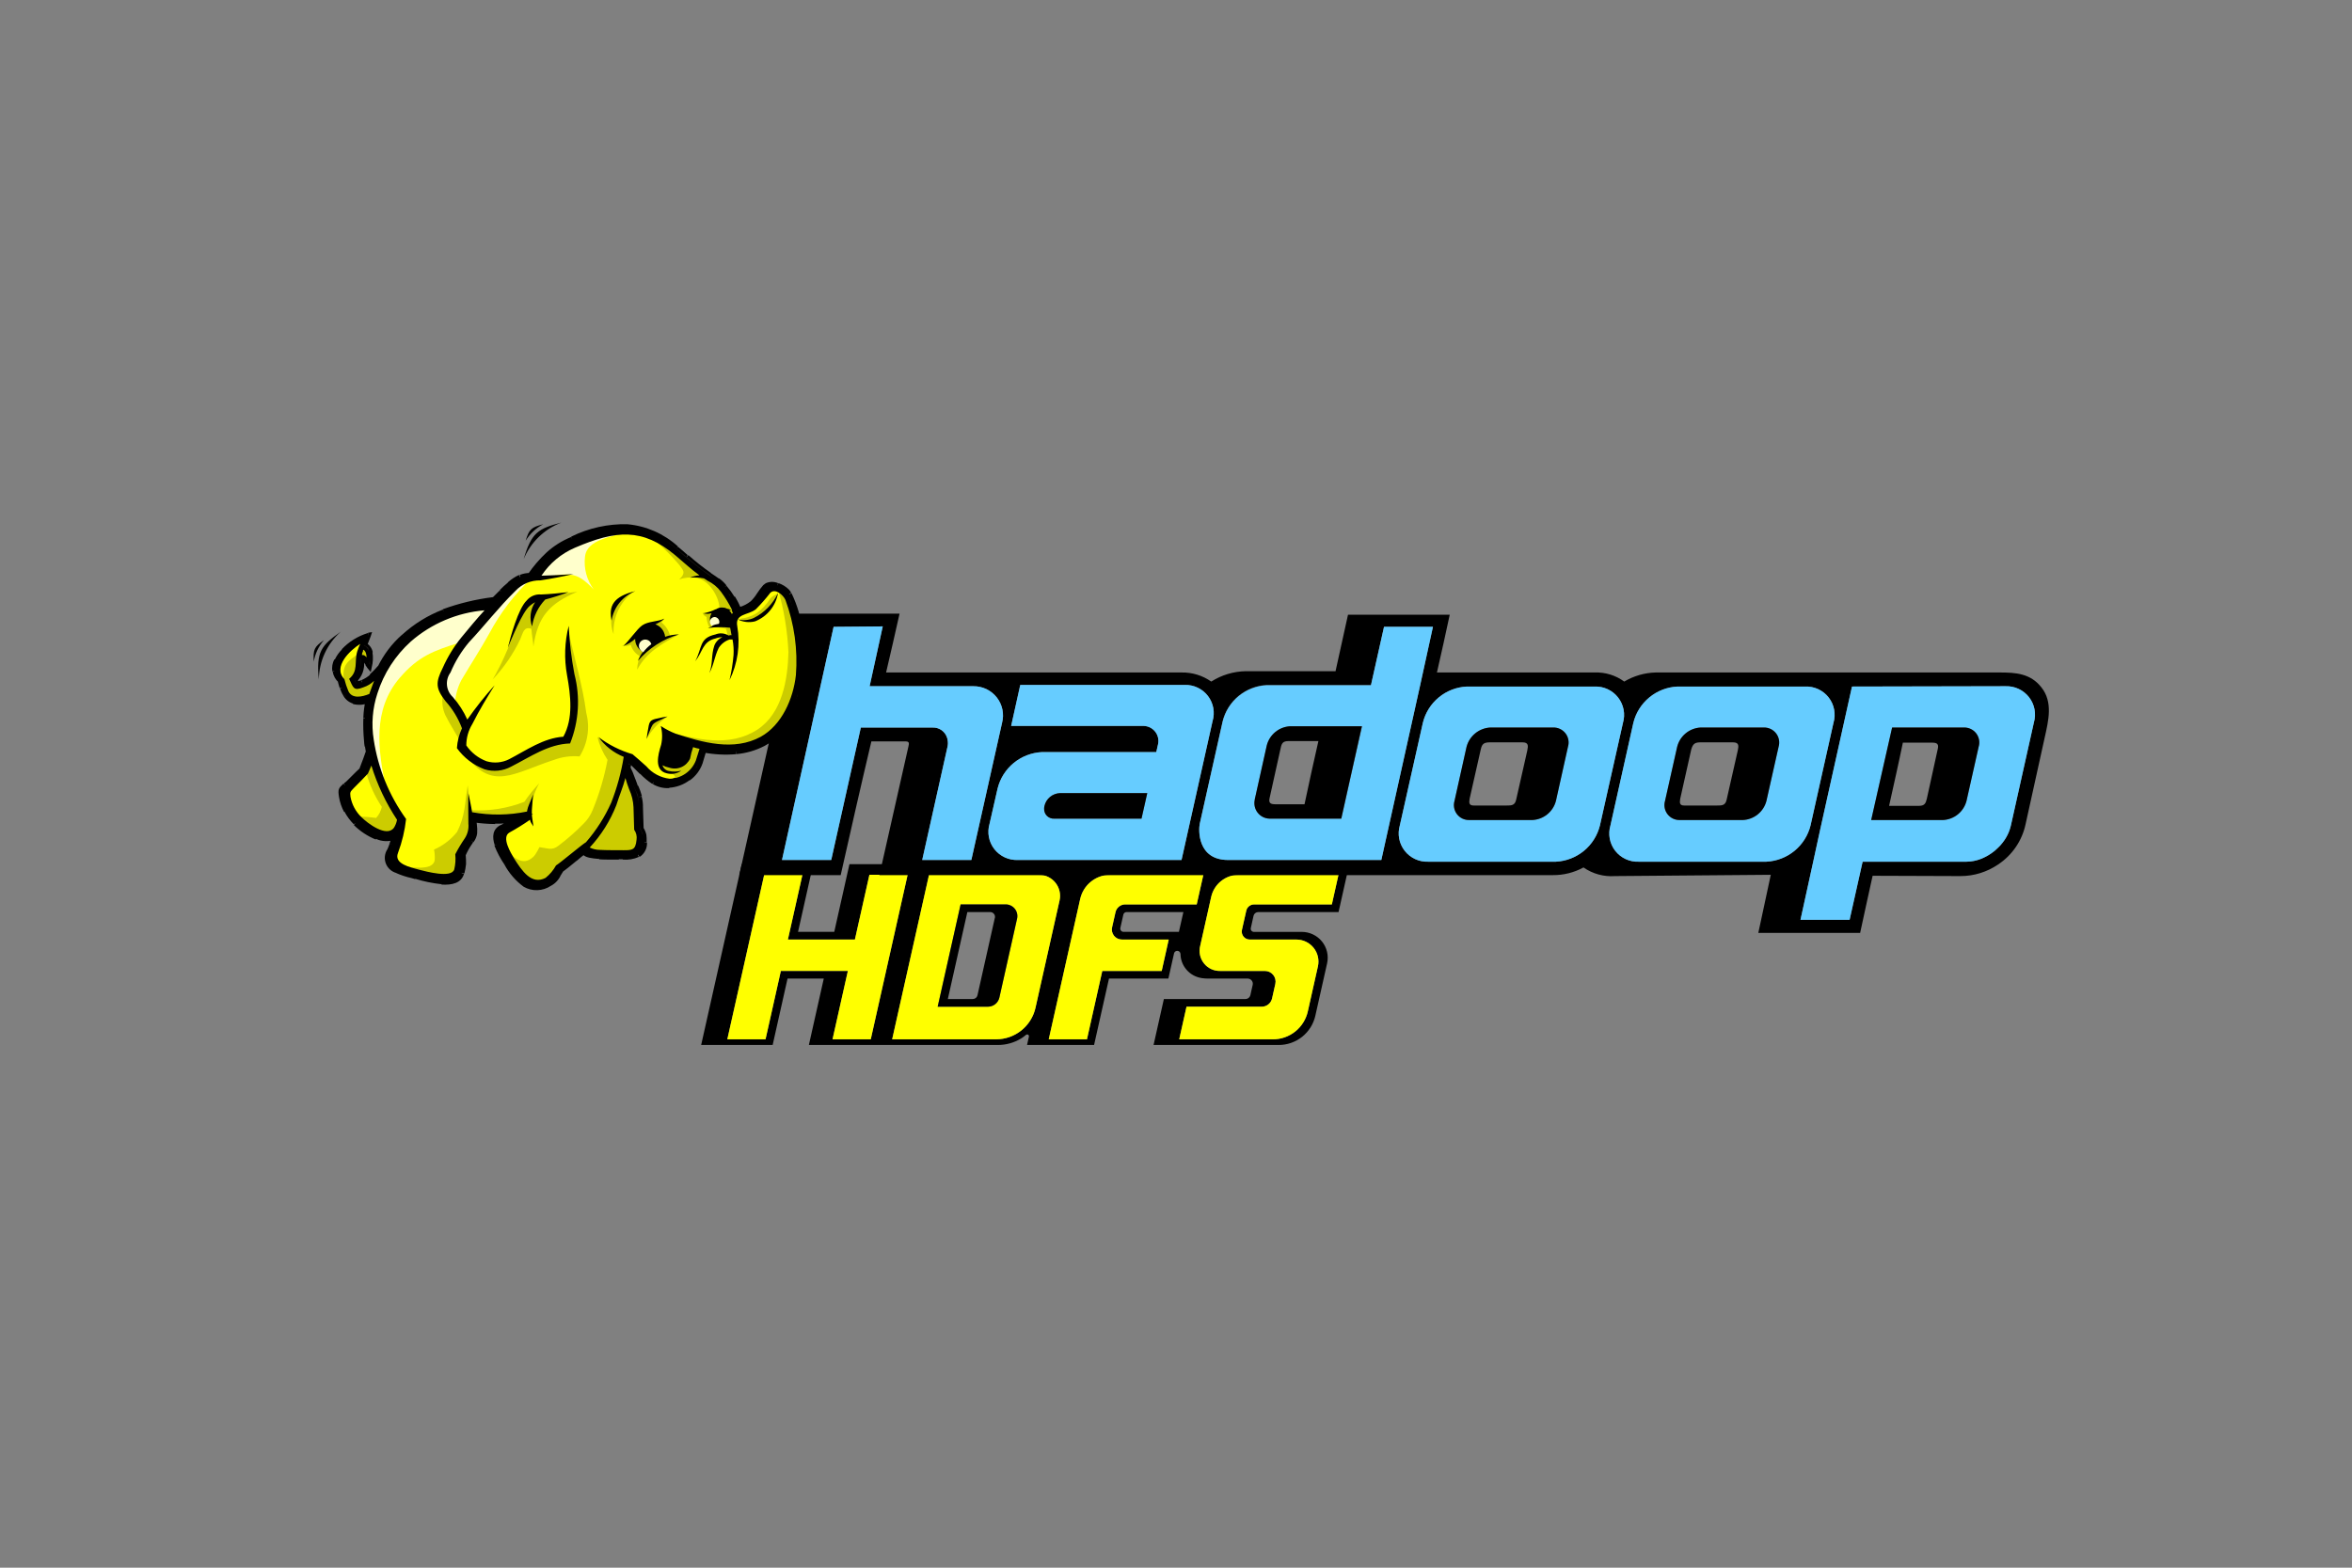 <svg width="180" height="120" viewBox="0 0 180 120" fill="none" xmlns="http://www.w3.org/2000/svg">
<rect x="0" y="0" width="180" height="120" fill="#808080" stroke="none"/>
<path d="M95.934 70.102C95.952 70.021 95.998 69.948 96.063 69.896C96.128 69.844 96.209 69.815 96.293 69.815H102.44L103.261 66.15H65.008L63.846 71.33H61.074L61.414 69.815L61.545 69.228L62.235 66.15H56.764L53.66 79.989H59.132L60.271 74.906H63.044L61.904 79.989H76.346C76.985 79.994 77.613 79.819 78.158 79.484C78.284 79.405 78.404 79.316 78.516 79.218C78.538 79.199 78.566 79.186 78.595 79.183C78.624 79.18 78.653 79.187 78.679 79.202C78.704 79.217 78.724 79.239 78.735 79.266C78.747 79.293 78.749 79.323 78.743 79.352L78.6 79.989H83.73L84.871 74.906H89.417L89.673 73.766L89.85 72.978C89.862 72.922 89.893 72.872 89.937 72.837C89.982 72.801 90.037 72.782 90.094 72.782C90.157 72.782 90.217 72.805 90.263 72.848C90.31 72.891 90.338 72.949 90.343 73.012C90.348 73.455 90.509 73.882 90.797 74.22C91.085 74.558 91.482 74.784 91.92 74.86L91.996 74.873C92.154 74.895 92.314 74.907 92.473 74.906H95.486C95.545 74.906 95.603 74.92 95.656 74.945C95.709 74.971 95.756 75.008 95.793 75.054C95.829 75.1 95.855 75.153 95.869 75.21C95.882 75.267 95.882 75.327 95.87 75.384L95.694 76.165C95.674 76.252 95.626 76.33 95.556 76.386C95.487 76.442 95.4 76.472 95.31 76.472H89.072L88.283 79.989H97.863C98.515 79.989 99.147 79.767 99.656 79.361C100.165 78.954 100.52 78.387 100.663 77.753L101.564 73.74C101.628 73.451 101.627 73.151 101.56 72.862C101.493 72.574 101.362 72.304 101.176 72.073C100.991 71.842 100.755 71.656 100.488 71.528C100.22 71.399 99.927 71.333 99.63 71.333H95.961C95.925 71.333 95.889 71.325 95.857 71.309C95.824 71.293 95.796 71.27 95.773 71.242C95.75 71.214 95.734 71.181 95.726 71.146C95.718 71.111 95.718 71.074 95.726 71.039L95.934 70.102ZM63.714 79.555L64.888 74.321H59.759L59.278 76.474L59.147 77.059L58.586 79.555H55.662L58.484 66.962H61.409L60.298 71.919H65.426L66.537 66.965H69.462L66.64 79.557L63.714 79.555ZM79.245 77.146C79.234 77.194 79.222 77.242 79.209 77.289C79.03 77.94 78.642 78.514 78.105 78.923C77.567 79.333 76.909 79.554 76.233 79.555H68.277L71.099 66.962H79.51C79.753 66.962 79.992 67.017 80.21 67.121C80.428 67.226 80.62 67.378 80.771 67.567C80.923 67.755 81.03 67.975 81.084 68.211C81.139 68.446 81.14 68.691 81.088 68.926L80.05 73.55L79.245 77.146ZM90.257 71.174L90.222 71.33H85.98C85.943 71.329 85.907 71.32 85.875 71.304C85.842 71.288 85.814 71.265 85.791 71.237C85.768 71.209 85.752 71.176 85.743 71.141C85.734 71.105 85.734 71.069 85.74 71.033L85.972 70.005C85.985 69.952 86.015 69.904 86.058 69.87C86.102 69.835 86.155 69.816 86.21 69.815H90.566L90.257 71.174ZM86.117 69.228C85.942 69.229 85.773 69.288 85.638 69.397C85.502 69.506 85.407 69.658 85.37 69.827L85.111 70.987C85.085 71.099 85.086 71.215 85.111 71.327C85.137 71.438 85.188 71.543 85.259 71.633C85.331 71.722 85.422 71.795 85.526 71.845C85.629 71.895 85.743 71.921 85.858 71.921H89.445L88.906 74.321H84.359L83.186 79.555H80.261L82.668 68.811C82.785 68.287 83.078 67.817 83.499 67.481C83.919 67.145 84.442 66.962 84.981 66.962H92.094L91.586 69.228H86.117ZM95.643 71.919H99.212C99.465 71.919 99.715 71.976 99.944 72.085C100.172 72.195 100.372 72.354 100.531 72.551C100.689 72.748 100.801 72.978 100.858 73.225C100.915 73.471 100.915 73.727 100.86 73.973L100.088 77.417C99.953 78.025 99.614 78.568 99.127 78.957C98.641 79.346 98.035 79.558 97.412 79.557H90.246L90.805 77.06H96.555C96.741 77.061 96.922 76.997 97.067 76.882C97.212 76.766 97.313 76.604 97.353 76.423L97.602 75.315C97.629 75.196 97.628 75.072 97.601 74.953C97.573 74.834 97.519 74.723 97.442 74.627C97.365 74.532 97.268 74.455 97.158 74.402C97.047 74.349 96.926 74.322 96.804 74.322H93.401C93.16 74.33 92.922 74.283 92.703 74.183C92.485 74.083 92.293 73.933 92.143 73.746C91.993 73.559 91.888 73.34 91.838 73.106C91.788 72.871 91.794 72.628 91.854 72.396L92.693 68.653C92.801 68.174 93.069 67.745 93.453 67.439C93.838 67.132 94.315 66.964 94.807 66.965H102.435L101.927 69.23H95.974C95.836 69.23 95.701 69.278 95.593 69.364C95.484 69.451 95.409 69.571 95.378 69.707L95.046 71.177C95.026 71.266 95.027 71.359 95.048 71.448C95.069 71.537 95.109 71.62 95.166 71.691C95.224 71.763 95.296 71.82 95.379 71.859C95.461 71.899 95.552 71.919 95.643 71.919V71.919Z" fill="black"/>
<path d="M79.51 66.962H71.1L68.278 79.555H76.234C76.935 79.555 77.616 79.316 78.163 78.878C78.711 78.44 79.093 77.83 79.246 77.146L81.089 68.926C81.142 68.691 81.141 68.446 81.086 68.21C81.031 67.975 80.924 67.755 80.772 67.566C80.621 67.377 80.429 67.225 80.21 67.121C79.992 67.016 79.753 66.962 79.51 66.962ZM77.838 70.316L76.483 76.361C76.438 76.559 76.327 76.736 76.169 76.863C76.01 76.989 75.813 77.058 75.609 77.059H71.761L73.517 69.229H76.965C77.099 69.229 77.231 69.259 77.352 69.317C77.473 69.375 77.579 69.459 77.663 69.563C77.747 69.668 77.806 69.789 77.836 69.92C77.867 70.05 77.867 70.186 77.838 70.316V70.316ZM69.462 66.962L66.639 79.555H63.714L64.888 74.319H59.759L59.278 76.472H59.277L59.147 77.058L58.586 79.555H55.662L58.485 66.962H61.41L60.298 71.917H65.426L66.537 66.962H69.462V66.962ZM85.108 70.983C85.083 71.094 85.083 71.211 85.109 71.323C85.135 71.434 85.185 71.539 85.257 71.629C85.329 71.718 85.42 71.791 85.523 71.841C85.627 71.89 85.74 71.916 85.855 71.917H89.442L88.906 74.321H84.359L83.186 79.555H80.261L82.668 68.811C82.785 68.287 83.078 67.817 83.499 67.481C83.919 67.145 84.442 66.962 84.981 66.962H92.094L91.586 69.228H86.117C85.942 69.228 85.773 69.288 85.638 69.397C85.502 69.506 85.407 69.658 85.37 69.827L85.108 70.983ZM95.048 71.174C95.028 71.263 95.028 71.356 95.048 71.445C95.069 71.535 95.109 71.618 95.166 71.69C95.223 71.761 95.296 71.819 95.379 71.859C95.462 71.899 95.552 71.919 95.644 71.919H99.213C99.466 71.919 99.716 71.976 99.944 72.085C100.173 72.195 100.373 72.354 100.531 72.551C100.69 72.748 100.801 72.978 100.858 73.225C100.915 73.471 100.916 73.727 100.861 73.973L100.089 77.417C99.953 78.025 99.615 78.568 99.128 78.957C98.641 79.346 98.036 79.558 97.413 79.557H90.246L90.805 77.06H96.555C96.741 77.061 96.922 76.997 97.067 76.882C97.212 76.766 97.313 76.604 97.353 76.423L97.602 75.315C97.629 75.196 97.628 75.072 97.601 74.953C97.573 74.834 97.519 74.722 97.442 74.627C97.365 74.532 97.268 74.455 97.158 74.402C97.047 74.349 96.926 74.322 96.803 74.322H93.4C93.16 74.33 92.922 74.283 92.703 74.183C92.485 74.083 92.293 73.933 92.143 73.746C91.993 73.559 91.888 73.34 91.838 73.105C91.788 72.871 91.794 72.628 91.854 72.396L92.693 68.653C92.801 68.174 93.069 67.745 93.453 67.439C93.838 67.132 94.315 66.964 94.807 66.965H102.435L101.927 69.23H95.974C95.836 69.23 95.701 69.278 95.593 69.364C95.484 69.451 95.409 69.571 95.378 69.707L95.048 71.174Z" fill="#FFFF00"/>
<path d="M76.965 69.228H73.517L71.761 77.058H75.609C75.813 77.058 76.01 76.989 76.168 76.862C76.327 76.735 76.438 76.558 76.483 76.361L77.838 70.315C77.867 70.185 77.867 70.049 77.836 69.919C77.806 69.789 77.747 69.667 77.663 69.562C77.579 69.458 77.473 69.374 77.352 69.316C77.231 69.258 77.099 69.228 76.965 69.228V69.228ZM76.135 70.261L74.807 76.185C74.789 76.266 74.743 76.339 74.678 76.392C74.613 76.444 74.532 76.472 74.448 76.472H72.538L74.032 69.815H75.781C75.836 69.815 75.891 69.827 75.941 69.851C75.99 69.875 76.034 69.91 76.068 69.953C76.103 69.996 76.127 70.046 76.139 70.1C76.151 70.154 76.151 70.209 76.139 70.263L76.135 70.261Z" fill="black"/>
<path fill-rule="evenodd" clip-rule="evenodd" d="M96.947 52.428C96.161 52.469 95.408 52.761 94.8 53.26C94.192 53.76 93.761 54.441 93.569 55.203L91.818 63.053L93.569 55.236C93.755 54.47 94.185 53.785 94.794 53.283C95.403 52.782 96.158 52.49 96.947 52.453H104.915L104.924 52.428H96.947ZM104.218 55.592L102.649 62.664L104.243 55.592H104.218Z" fill="black"/>
<path fill-rule="evenodd" clip-rule="evenodd" d="M156.226 52.611C155.396 51.551 154.267 51.476 153.055 51.476H126.703C125.857 51.499 125.031 51.738 124.304 52.172C123.649 51.691 122.851 51.446 122.038 51.476H109.97C110.302 50.01 110.642 48.52 110.949 47.054H103.164C102.857 48.495 102.517 49.936 102.21 51.377H95.354C94.412 51.391 93.492 51.666 92.698 52.172C92.033 51.704 91.237 51.461 90.424 51.476H67.814C68.155 49.986 68.512 48.495 68.844 46.971H61.058C59.564 53.638 58.07 60.329 56.576 66.987H64.338C65.11 63.567 65.882 60.147 66.687 56.751H69.31C69.625 56.751 69.567 56.934 69.517 57.165C68.77 60.428 68.048 63.724 67.301 66.987H118.844C119.662 66.994 120.468 66.791 121.185 66.399C121.885 66.887 122.732 67.121 123.584 67.061L135.519 66.962C135.212 68.428 134.88 69.918 134.565 71.409H142.358C142.665 69.943 142.997 68.502 143.313 67.037C145.529 67.037 147.82 67.061 150.036 67.061C151.067 67.061 152.074 66.749 152.924 66.167C153.995 65.457 154.745 64.357 155.016 63.103C155.506 60.892 155.995 58.656 156.485 56.445C156.765 55.178 157.132 53.737 156.226 52.611V52.611ZM70.578 65.828L72.512 57.165C72.552 56.994 72.555 56.816 72.52 56.644C72.512 56.576 72.495 56.509 72.471 56.445C72.394 56.218 72.246 56.022 72.049 55.886C71.851 55.75 71.615 55.682 71.375 55.691H65.88L65.872 55.724L63.615 65.828H59.846L63.797 47.981L67.557 47.948L66.553 52.528H74.496C74.841 52.524 75.182 52.6 75.493 52.749C75.804 52.899 76.076 53.118 76.289 53.39C76.501 53.662 76.647 53.979 76.716 54.316C76.785 54.653 76.775 55.002 76.687 55.335L74.338 65.828H70.578ZM77.899 65.828C77.554 65.842 77.211 65.775 76.898 65.63C76.585 65.486 76.311 65.269 76.099 64.998C75.887 64.726 75.743 64.408 75.68 64.07C75.616 63.732 75.634 63.383 75.733 63.053L76.347 60.354C76.537 59.59 76.967 58.907 77.575 58.406C78.184 57.905 78.937 57.612 79.725 57.571H88.491L88.624 56.983C88.663 56.818 88.665 56.646 88.63 56.479C88.595 56.313 88.523 56.156 88.42 56.021C88.317 55.886 88.185 55.775 88.033 55.696C87.882 55.618 87.715 55.574 87.545 55.567H77.384L78.082 52.428H90.681C91.022 52.421 91.36 52.493 91.667 52.641C91.974 52.788 92.242 53.006 92.448 53.277C92.655 53.548 92.794 53.863 92.855 54.198C92.915 54.533 92.896 54.877 92.797 55.203L90.424 65.828H77.899ZM93.984 65.828C91.619 65.828 91.718 63.501 91.818 63.053L93.569 55.203C93.761 54.441 94.192 53.76 94.8 53.26C95.408 52.761 96.161 52.469 96.947 52.428H104.924L105.92 47.981H109.663L108.684 52.453L105.712 65.828H93.984ZM119.075 65.96H109.298C108.953 65.973 108.61 65.904 108.297 65.758C107.985 65.612 107.711 65.395 107.5 65.123C107.288 64.851 107.144 64.533 107.08 64.195C107.016 63.856 107.034 63.508 107.131 63.178L108.891 55.335C109.075 54.57 109.503 53.885 110.111 53.383C110.718 52.881 111.473 52.59 112.261 52.553H122.038C122.383 52.541 122.725 52.61 123.038 52.756C123.35 52.902 123.623 53.119 123.835 53.391C124.046 53.663 124.19 53.981 124.255 54.319C124.319 54.657 124.302 55.005 124.205 55.335L122.445 63.178C122.258 63.941 121.829 64.624 121.222 65.124C120.614 65.625 119.862 65.917 119.075 65.957V65.96ZM135.185 65.96H125.416C125.071 65.975 124.727 65.906 124.414 65.761C124.1 65.616 123.826 65.398 123.614 65.126C123.402 64.854 123.258 64.535 123.195 64.196C123.132 63.857 123.151 63.508 123.25 63.178L125.001 55.335C125.187 54.569 125.617 53.884 126.226 53.383C126.835 52.881 127.591 52.59 128.379 52.553H138.149C138.494 52.539 138.837 52.608 139.15 52.753C139.463 52.898 139.737 53.116 139.949 53.388C140.161 53.66 140.305 53.979 140.368 54.318C140.432 54.656 140.414 55.005 140.315 55.335L138.564 63.178C138.374 63.941 137.944 64.624 137.335 65.125C136.727 65.625 135.973 65.917 135.185 65.957V65.96ZM155.653 55.31L153.902 63.153C153.792 63.653 153.567 64.12 153.246 64.519C153.144 64.653 153.03 64.778 152.906 64.892C152.75 65.053 152.578 65.198 152.391 65.322C152.151 65.489 151.892 65.628 151.619 65.737C151.263 65.879 150.883 65.955 150.499 65.96H142.548L141.552 70.407H137.793L138.773 65.935L139.287 63.567L141.736 52.553L153.497 52.528C153.841 52.517 154.182 52.588 154.493 52.734C154.804 52.881 155.076 53.099 155.286 53.37C155.497 53.642 155.64 53.959 155.704 54.296C155.767 54.634 155.75 54.981 155.653 55.31V55.31Z" fill="black"/>
<path fill-rule="evenodd" clip-rule="evenodd" d="M153.495 52.528L141.734 52.553L139.285 63.567L138.771 65.935L137.792 70.407H141.551L142.547 65.96H150.499C150.883 65.955 151.263 65.879 151.619 65.737C151.891 65.628 152.15 65.489 152.391 65.322C152.578 65.198 152.75 65.053 152.906 64.892C153.03 64.778 153.144 64.653 153.246 64.519C153.567 64.12 153.792 63.653 153.902 63.153L155.653 55.31C155.75 54.981 155.767 54.633 155.703 54.296C155.639 53.959 155.496 53.641 155.286 53.37C155.075 53.098 154.803 52.88 154.492 52.734C154.181 52.588 153.839 52.517 153.495 52.528V52.528ZM151.428 57.165L150.499 61.306C150.395 61.711 150.165 62.071 149.84 62.335C149.516 62.599 149.116 62.752 148.698 62.772H143.203L144.805 55.691H150.291C150.473 55.685 150.654 55.723 150.819 55.8C150.984 55.878 151.128 55.993 151.239 56.138C151.35 56.282 151.425 56.45 151.458 56.629C151.491 56.807 151.481 56.991 151.428 57.165V57.165Z" fill="#66CCFF"/>
<path fill-rule="evenodd" clip-rule="evenodd" d="M150.291 55.688H144.805L143.203 62.769H148.698C149.116 62.749 149.516 62.596 149.84 62.332C150.165 62.068 150.395 61.707 150.499 61.303L151.428 57.162C151.481 56.988 151.491 56.804 151.458 56.625C151.425 56.447 151.35 56.278 151.239 56.134C151.128 55.99 150.984 55.874 150.819 55.797C150.654 55.719 150.473 55.682 150.291 55.688V55.688ZM148.308 57.286L147.461 61.145C147.378 61.501 147.278 61.684 146.863 61.684H144.573C144.93 60.069 145.295 58.471 145.627 56.847H147.868C148.208 56.847 148.382 56.93 148.308 57.29V57.286Z" fill="black"/>
<path fill-rule="evenodd" clip-rule="evenodd" d="M138.148 52.553H128.379C127.59 52.59 126.835 52.881 126.226 53.383C125.617 53.884 125.187 54.569 125.001 55.335L123.25 63.178C123.15 63.508 123.132 63.857 123.195 64.196C123.258 64.535 123.402 64.854 123.614 65.126C123.826 65.398 124.1 65.616 124.414 65.761C124.727 65.906 125.071 65.975 125.416 65.96H135.185C135.973 65.92 136.727 65.628 137.336 65.127C137.944 64.626 138.375 63.942 138.563 63.178L140.315 55.335C140.413 55.005 140.432 54.656 140.368 54.318C140.304 53.979 140.161 53.66 139.949 53.388C139.737 53.116 139.463 52.898 139.15 52.753C138.837 52.608 138.493 52.539 138.148 52.553V52.553ZM136.115 57.165L135.185 61.306C135.082 61.711 134.851 62.071 134.527 62.335C134.203 62.599 133.802 62.752 133.384 62.772H128.562C128.381 62.778 128.2 62.741 128.036 62.664C127.872 62.587 127.728 62.473 127.617 62.33C127.506 62.186 127.431 62.019 127.397 61.841C127.364 61.663 127.373 61.48 127.425 61.306L128.354 57.165C128.456 56.759 128.686 56.397 129.011 56.131C129.335 55.866 129.736 55.711 130.155 55.691H134.978C135.16 55.686 135.34 55.724 135.504 55.802C135.668 55.88 135.812 55.995 135.923 56.139C136.034 56.283 136.109 56.451 136.142 56.629C136.176 56.808 136.166 56.991 136.115 57.165V57.165Z" fill="#66CCFF"/>
<path fill-rule="evenodd" clip-rule="evenodd" d="M134.978 55.688H130.157C129.738 55.708 129.337 55.862 129.012 56.128C128.688 56.393 128.458 56.756 128.356 57.162L127.427 61.303C127.375 61.476 127.366 61.66 127.399 61.838C127.432 62.016 127.508 62.183 127.619 62.326C127.73 62.469 127.874 62.584 128.038 62.661C128.202 62.738 128.382 62.775 128.564 62.769H133.386C133.804 62.749 134.204 62.596 134.529 62.332C134.853 62.068 135.084 61.707 135.187 61.303L136.117 57.162C136.168 56.988 136.178 56.804 136.144 56.626C136.111 56.447 136.035 56.279 135.924 56.135C135.813 55.991 135.669 55.876 135.505 55.798C135.34 55.72 135.16 55.683 134.978 55.688V55.688ZM132.994 57.444C132.712 58.702 132.43 59.961 132.139 61.22C132.04 61.659 131.782 61.659 131.392 61.659H128.894C128.537 61.659 128.537 61.452 128.587 61.145C128.869 59.887 129.151 58.628 129.434 57.361C129.566 56.897 129.749 56.822 130.18 56.822H132.629C133.094 56.826 133.069 57.083 132.994 57.447V57.444Z" fill="black"/>
<path fill-rule="evenodd" clip-rule="evenodd" d="M122.038 52.553H112.261C111.473 52.59 110.718 52.881 110.111 53.383C109.503 53.885 109.075 54.57 108.891 55.335L107.131 63.178C107.034 63.508 107.016 63.856 107.08 64.195C107.144 64.533 107.288 64.851 107.5 65.123C107.711 65.395 107.985 65.612 108.297 65.758C108.61 65.904 108.953 65.973 109.298 65.96H119.075C119.862 65.92 120.615 65.627 121.222 65.126C121.829 64.625 122.258 63.941 122.445 63.178L124.205 55.335C124.302 55.005 124.319 54.657 124.255 54.319C124.19 53.981 124.046 53.663 123.835 53.391C123.623 53.119 123.35 52.902 123.038 52.756C122.725 52.61 122.383 52.541 122.038 52.553V52.553ZM119.996 57.165L119.075 61.306C118.971 61.712 118.739 62.073 118.413 62.337C118.087 62.601 117.685 62.753 117.266 62.772H112.443C112.263 62.777 112.083 62.739 111.92 62.662C111.756 62.585 111.614 62.47 111.504 62.327C111.393 62.184 111.319 62.017 111.286 61.839C111.253 61.662 111.263 61.479 111.315 61.306L112.236 57.165C112.343 56.761 112.576 56.4 112.901 56.135C113.226 55.87 113.626 55.715 114.045 55.691H118.868C119.049 55.687 119.229 55.725 119.393 55.803C119.557 55.881 119.699 55.997 119.81 56.141C119.92 56.285 119.994 56.452 120.027 56.63C120.059 56.809 120.049 56.992 119.996 57.165V57.165Z" fill="#66CCFF"/>
<path fill-rule="evenodd" clip-rule="evenodd" d="M118.869 55.688H114.047C113.628 55.712 113.227 55.867 112.902 56.132C112.577 56.397 112.344 56.757 112.238 57.162L111.316 61.303C111.265 61.476 111.255 61.658 111.288 61.836C111.32 62.013 111.395 62.18 111.505 62.323C111.615 62.467 111.758 62.581 111.921 62.659C112.085 62.736 112.264 62.774 112.445 62.769H117.267C117.687 62.75 118.089 62.598 118.415 62.334C118.741 62.07 118.973 61.708 119.077 61.303L119.998 57.162C120.05 56.989 120.061 56.805 120.028 56.627C119.996 56.449 119.921 56.281 119.811 56.137C119.701 55.993 119.558 55.878 119.394 55.8C119.231 55.721 119.051 55.683 118.869 55.688ZM116.886 57.444C116.595 58.702 116.313 59.961 116.031 61.22C115.931 61.659 115.674 61.659 115.284 61.659H112.785C112.42 61.659 112.42 61.452 112.47 61.145C112.76 59.887 113.043 58.628 113.325 57.361C113.424 56.897 113.607 56.822 114.072 56.822H116.52C116.983 56.826 116.96 57.083 116.884 57.447L116.886 57.444Z" fill="black"/>
<path fill-rule="evenodd" clip-rule="evenodd" d="M105.921 47.981L104.925 52.428L104.917 52.453H96.949C96.16 52.49 95.404 52.782 94.795 53.283C94.186 53.785 93.757 54.47 93.571 55.236L91.82 63.053C91.72 63.501 91.62 65.828 93.986 65.828H105.714L108.685 52.453L109.664 47.981H105.921ZM102.651 62.664H97.156C96.981 62.659 96.809 62.616 96.653 62.538C96.497 62.459 96.36 62.347 96.252 62.209C96.144 62.071 96.068 61.911 96.029 61.741C95.99 61.571 95.99 61.394 96.028 61.223V61.198L96.949 57.058C97.051 56.656 97.279 56.297 97.6 56.033C97.921 55.769 98.318 55.615 98.733 55.592H104.245L102.651 62.664ZM90.681 52.428H78.081L77.384 55.567H87.543C87.714 55.574 87.88 55.618 88.032 55.696C88.183 55.775 88.315 55.886 88.418 56.021C88.521 56.156 88.593 56.313 88.628 56.479C88.663 56.646 88.662 56.818 88.622 56.983L88.49 57.571H79.725C78.937 57.612 78.183 57.905 77.575 58.406C76.967 58.907 76.536 59.59 76.347 60.354L75.732 63.053C75.634 63.383 75.616 63.732 75.679 64.07C75.743 64.408 75.887 64.726 76.099 64.998C76.311 65.269 76.585 65.486 76.898 65.63C77.211 65.775 77.554 65.842 77.899 65.828H90.423L92.797 55.203C92.896 54.877 92.915 54.533 92.855 54.198C92.794 53.863 92.655 53.548 92.448 53.277C92.242 53.006 91.974 52.788 91.667 52.641C91.359 52.493 91.022 52.421 90.681 52.428V52.428ZM87.361 62.664H80.679C80.578 62.67 80.476 62.654 80.381 62.618C80.286 62.583 80.2 62.528 80.127 62.457C80.054 62.386 79.997 62.301 79.96 62.207C79.922 62.113 79.904 62.012 79.907 61.91C79.907 61.835 79.916 61.76 79.932 61.687C79.996 61.417 80.147 61.175 80.361 60.999C80.575 60.823 80.841 60.721 81.119 60.71H87.801L87.361 62.664Z" fill="#66CCFF"/>
<path fill-rule="evenodd" clip-rule="evenodd" d="M87.801 60.71L87.361 62.664H80.68C80.578 62.67 80.477 62.654 80.382 62.618C80.287 62.583 80.2 62.528 80.127 62.457C80.055 62.386 79.998 62.301 79.96 62.207C79.922 62.113 79.904 62.012 79.908 61.91C79.908 61.835 79.916 61.76 79.933 61.687C79.996 61.417 80.147 61.175 80.361 60.999C80.576 60.823 80.842 60.721 81.119 60.71H87.801Z" fill="black"/>
<path fill-rule="evenodd" clip-rule="evenodd" d="M76.687 55.335L74.338 65.828H70.578L72.512 57.165C72.552 56.994 72.555 56.816 72.52 56.644C72.512 56.576 72.495 56.509 72.471 56.445C72.394 56.218 72.246 56.022 72.049 55.886C71.851 55.75 71.615 55.682 71.375 55.691H65.88L65.872 55.724L63.614 65.828H59.846L63.797 47.981L67.557 47.948L66.553 52.528H74.496C74.841 52.524 75.182 52.6 75.493 52.749C75.804 52.899 76.076 53.118 76.288 53.39C76.501 53.662 76.647 53.979 76.716 54.316C76.785 54.654 76.775 55.002 76.687 55.335V55.335Z" fill="#66CCFF"/>
<path fill-rule="evenodd" clip-rule="evenodd" d="M98.732 55.592C98.317 55.615 97.92 55.769 97.599 56.033C97.278 56.297 97.049 56.656 96.947 57.058L96.026 61.198V61.223C95.988 61.394 95.989 61.571 96.028 61.741C96.066 61.911 96.142 62.071 96.25 62.209C96.358 62.347 96.495 62.459 96.651 62.538C96.808 62.616 96.98 62.66 97.155 62.664H102.649L104.218 55.592H98.732ZM99.836 61.563H97.595C97.263 61.563 97.08 61.48 97.155 61.124C97.437 59.84 97.728 58.548 98.01 57.265C98.084 56.9 98.184 56.727 98.599 56.727H100.898C100.533 58.338 100.176 59.94 99.836 61.563V61.563Z" fill="black"/>
<path fill-rule="evenodd" clip-rule="evenodd" d="M28.163 57.621C28.009 58.035 27.855 58.47 27.699 58.881C27.313 59.267 26.926 59.627 26.566 60.013C26.151 60.427 26.049 60.427 26.151 61.017C26.275 61.783 26.646 62.487 27.207 63.023C27.852 63.666 29.193 64.566 30.146 64.129C30.061 64.475 29.94 64.811 29.785 65.133C29.141 66.547 30.714 66.83 31.822 67.139C32.751 67.396 34.993 68.04 35.329 66.83C35.473 66.391 35.517 65.926 35.458 65.467C35.614 65.082 35.823 64.72 36.077 64.391C36.215 64.215 36.309 64.009 36.349 63.789C36.39 63.57 36.376 63.343 36.308 63.13C36.282 63.028 36.282 62.898 36.257 62.77C37.325 62.92 38.409 62.928 39.48 62.796C39.148 62.975 38.836 63.156 38.401 63.361C37.369 63.877 38.348 65.419 38.787 66.114C39.715 67.529 40.54 68.507 42.113 67.658C42.629 67.374 42.68 67.066 43.015 66.581C43.196 66.478 44.124 65.681 44.691 65.244C44.897 65.501 45.31 65.553 45.903 65.575C46.213 65.601 47.424 65.601 47.733 65.601C48.688 65.601 49.255 65.498 49.332 64.469C49.364 64.29 49.361 64.108 49.321 63.931C49.281 63.754 49.206 63.587 49.1 63.44C49.074 62.899 49.074 62.359 49.049 61.819C49.033 61.275 48.902 60.74 48.662 60.25C48.429 59.736 48.33 59.298 48.069 58.783L48.146 58.167C48.478 58.475 48.791 58.783 49.126 59.092C49.371 59.413 49.687 59.672 50.049 59.85C50.412 60.029 50.81 60.121 51.214 60.121C51.741 60.078 52.245 59.888 52.669 59.572C53.093 59.257 53.419 58.829 53.611 58.338C53.714 58.029 53.791 57.695 53.895 57.386C55.41 57.717 56.991 57.555 58.407 56.924C60.316 55.92 61.191 53.888 61.423 51.727C61.61 49.592 61.264 47.445 60.418 45.476C60.186 45.013 59.077 44.421 58.587 44.91C58.226 45.27 57.969 45.836 57.582 46.17C57.275 46.392 56.936 46.566 56.576 46.685C56.329 46.032 55.963 45.43 55.497 44.91C55.171 44.532 54.777 44.218 54.335 43.984C53.455 43.365 52.62 42.686 51.834 41.952C49.255 39.843 47.038 39.894 43.841 41.257C42.519 41.84 41.404 42.809 40.644 44.035C40.354 44.035 40.067 44.094 39.801 44.209C39.535 44.325 39.295 44.493 39.097 44.705C38.659 45.09 38.246 45.502 37.834 45.914C34.846 46.402 32.961 46.968 31.001 48.691C30.241 49.361 29.62 50.174 29.175 51.084C28.808 51.572 28.331 51.969 27.783 52.243C27.396 52.397 27.396 52.397 27.267 52.038C27.731 51.677 27.731 51.034 27.757 50.443C28.041 50.468 28.172 50.774 28.35 51.034C28.479 50.52 28.53 49.697 27.989 49.413C28.092 49.182 28.169 48.925 28.273 48.668C27.448 48.823 24.638 50.7 26.132 52.141C26.205 52.468 26.308 52.786 26.442 53.093C26.521 53.247 26.63 53.384 26.763 53.495C26.895 53.607 27.049 53.692 27.214 53.745C27.379 53.797 27.553 53.817 27.726 53.802C27.899 53.788 28.067 53.739 28.221 53.659C28.022 54.668 27.987 55.703 28.118 56.723C28.085 57.024 28.103 57.328 28.169 57.623" fill="black"/>
<path d="M28.344 57.675C28.293 57.856 28.216 58.007 28.163 58.191L27.803 58.061C27.855 57.882 27.932 57.73 27.983 57.547L28.344 57.675ZM28.163 58.191C28.061 58.447 27.983 58.679 27.88 58.936L27.519 58.807C27.622 58.55 27.7 58.318 27.803 58.061L28.163 58.191ZM27.88 58.936L27.829 59.013L27.7 58.884C27.7 58.856 27.88 58.933 27.88 58.933V58.936ZM27.855 59.013C27.648 59.218 27.44 59.427 27.235 59.604L26.978 59.347C27.184 59.141 27.393 58.933 27.596 58.755L27.855 59.013ZM27.235 59.604L26.694 60.145L26.436 59.887L26.978 59.347L27.235 59.604ZM26.694 60.145L26.566 60.273L26.308 59.99L26.436 59.862L26.694 60.145ZM26.566 60.273C26.333 60.504 26.282 60.557 26.333 60.968L25.947 61.02C25.844 60.402 25.921 60.325 26.279 59.99L26.566 60.273ZM26.333 60.968C26.397 61.316 26.509 61.654 26.665 61.971L26.333 62.151C26.143 61.797 26.012 61.415 25.947 61.02L26.333 60.968ZM26.694 61.971C26.862 62.294 27.079 62.589 27.338 62.846L27.081 63.103C26.794 62.814 26.55 62.485 26.359 62.125C26.476 62.084 26.588 62.031 26.694 61.968V61.971ZM27.338 62.871C27.779 63.315 28.306 63.665 28.886 63.901L28.757 64.261C28.131 64.006 27.561 63.63 27.081 63.154L27.338 62.871ZM28.886 63.875C29.268 64.044 29.701 64.062 30.097 63.926L30.253 64.257C30.013 64.35 29.757 64.394 29.5 64.385C29.243 64.376 28.991 64.315 28.759 64.206C28.757 64.233 28.886 63.872 28.886 63.872V63.875ZM30.072 63.952L30.433 63.798L30.33 64.183L30.149 64.132L30.072 63.952ZM30.355 64.157C30.304 64.338 30.253 64.517 30.2 64.672L29.814 64.569C29.866 64.389 29.917 64.238 29.969 64.08C30.1 64.093 30.229 64.118 30.355 64.155V64.157ZM30.174 64.698C30.117 64.865 30.048 65.028 29.969 65.187L29.637 65.033C29.708 64.882 29.768 64.727 29.818 64.569L30.174 64.698ZM29.969 65.187C29.899 65.305 29.857 65.438 29.848 65.575C29.838 65.712 29.86 65.85 29.912 65.977C29.965 66.104 30.046 66.217 30.15 66.308C30.253 66.398 30.377 66.463 30.51 66.498L30.355 66.83C30.172 66.783 30.002 66.694 29.859 66.57C29.716 66.445 29.605 66.289 29.535 66.113C29.464 65.937 29.436 65.748 29.454 65.559C29.471 65.371 29.532 65.189 29.633 65.029L29.969 65.187ZM30.51 66.498C30.87 66.646 31.241 66.766 31.619 66.859L31.516 67.219C31.109 67.129 30.712 67 30.33 66.833C30.4 66.726 30.46 66.613 30.51 66.496V66.498ZM31.619 66.859C31.707 66.877 31.793 66.903 31.877 66.936L31.773 67.296C31.67 67.27 31.593 67.245 31.516 67.219L31.619 66.859ZM31.877 66.91C32.508 67.098 33.155 67.227 33.81 67.296L33.784 67.682C33.102 67.609 32.428 67.471 31.773 67.268L31.877 66.91ZM33.81 67.324C34.455 67.375 35.022 67.247 35.151 66.784L35.511 66.887C35.306 67.607 34.584 67.761 33.784 67.71L33.81 67.324ZM35.151 66.758C35.212 66.548 35.255 66.332 35.28 66.115L35.667 66.141C35.642 66.384 35.599 66.624 35.538 66.861L35.151 66.758ZM35.28 66.115C35.296 65.9 35.287 65.685 35.254 65.472L35.641 65.447C35.667 65.729 35.667 65.935 35.667 66.141L35.28 66.115ZM35.254 65.472L35.28 65.369L35.46 65.447L35.254 65.472ZM35.28 65.394C35.43 65.045 35.611 64.709 35.821 64.392L36.131 64.597C35.927 64.887 35.755 65.198 35.615 65.524C35.499 65.49 35.387 65.445 35.28 65.389V65.394ZM35.821 64.392C35.847 64.366 35.847 64.34 35.898 64.263L36.208 64.469C36.208 64.494 36.156 64.546 36.131 64.597L35.821 64.392ZM35.898 64.263C36.019 64.115 36.099 63.937 36.131 63.748L36.517 63.8C36.482 64.044 36.384 64.274 36.233 64.469L35.898 64.263ZM36.131 63.748C36.146 63.542 36.137 63.335 36.105 63.131L36.492 63.08C36.524 63.319 36.533 63.56 36.517 63.8L36.131 63.748ZM36.105 63.131C36.105 63.054 36.079 63.003 36.079 62.951L36.466 62.899C36.471 62.96 36.479 63.02 36.492 63.08L36.105 63.131ZM36.079 62.951C36.067 62.891 36.058 62.831 36.053 62.771L36.44 62.72C36.44 62.771 36.466 62.822 36.466 62.925C36.337 62.919 36.207 62.926 36.079 62.946V62.951ZM36.053 62.771L36.028 62.513L36.285 62.539L36.259 62.72L36.053 62.771ZM36.284 62.561C36.813 62.643 37.347 62.686 37.883 62.691V63.077C37.33 63.071 36.779 63.028 36.233 62.947L36.284 62.561ZM37.857 62.665C38.385 62.669 38.912 62.635 39.434 62.561L39.486 62.947C38.947 63.021 38.404 63.055 37.861 63.051L37.857 62.665ZM39.434 62.588L39.563 62.947L39.46 62.768L39.434 62.588ZM39.563 62.919C39.254 63.1 38.944 63.25 38.557 63.46L38.377 63.129C38.763 62.922 39.073 62.769 39.357 62.614L39.563 62.922V62.919ZM38.557 63.46C38.532 63.486 38.506 63.486 38.48 63.511L38.299 63.18C38.325 63.154 38.351 63.154 38.377 63.129L38.557 63.46ZM38.48 63.511C38.065 63.717 38.065 64.154 38.222 64.588L37.861 64.691C37.655 64.074 37.681 63.457 38.325 63.148L38.48 63.511ZM38.197 64.588C38.368 65.084 38.611 65.552 38.919 65.978L38.609 66.183C38.294 65.726 38.035 65.234 37.835 64.717L38.197 64.588ZM38.919 65.978C39.258 66.591 39.723 67.126 40.285 67.547L40.079 67.878C39.47 67.429 38.968 66.852 38.608 66.187L38.919 65.978ZM40.285 67.547C40.546 67.698 40.845 67.771 41.147 67.757C41.448 67.743 41.74 67.644 41.986 67.47L42.167 67.801C41.861 68.007 41.503 68.124 41.134 68.138C40.765 68.152 40.4 68.062 40.079 67.879L40.285 67.547ZM41.986 67.47C42.247 67.323 42.455 67.098 42.58 66.826L42.912 67.006C42.758 67.347 42.495 67.628 42.165 67.803L41.986 67.47ZM42.58 66.826C42.644 66.699 42.722 66.578 42.811 66.466L43.121 66.672C43.044 66.801 42.967 66.903 42.915 67.004L42.58 66.826ZM42.811 66.466L42.889 66.415L42.992 66.569C42.928 66.542 42.866 66.509 42.808 66.47L42.811 66.466ZM42.889 66.389C42.992 66.338 43.482 65.926 43.946 65.566L44.178 65.849C43.714 66.235 43.198 66.647 43.069 66.724L42.889 66.389ZM43.92 65.57C44.153 65.364 44.384 65.184 44.514 65.081L44.745 65.389C44.514 65.57 44.33 65.721 44.153 65.879C44.175 65.853 43.92 65.57 43.92 65.57V65.57ZM44.514 65.081L44.668 64.952L44.797 65.107L44.642 65.236L44.514 65.081ZM44.797 65.107C44.889 65.211 45.019 65.276 45.158 65.287L45.081 65.647C44.863 65.609 44.664 65.5 44.514 65.338L44.797 65.107ZM45.158 65.287C45.394 65.344 45.637 65.369 45.88 65.364L45.854 65.75C45.586 65.733 45.319 65.699 45.055 65.647L45.158 65.287ZM45.88 65.389C46.111 65.415 46.859 65.415 47.35 65.415V65.801C46.859 65.801 46.086 65.801 45.856 65.775L45.88 65.389ZM47.323 65.389H47.684V65.775H47.323V65.389ZM47.684 65.415C48.035 65.444 48.388 65.391 48.716 65.261L48.896 65.592C48.508 65.765 48.082 65.836 47.658 65.798L47.684 65.412V65.415ZM48.742 65.261C48.864 65.168 48.963 65.047 49.03 64.908C49.097 64.77 49.131 64.618 49.128 64.464L49.515 64.489C49.527 64.707 49.481 64.925 49.381 65.119C49.282 65.314 49.132 65.478 48.947 65.596L48.742 65.261ZM49.103 64.438C49.129 64.276 49.129 64.111 49.103 63.949L49.464 63.872C49.488 64.069 49.496 64.266 49.489 64.464L49.103 64.438ZM49.103 63.949C49.063 63.792 48.993 63.643 48.896 63.512L49.228 63.332C49.335 63.498 49.414 63.681 49.46 63.872L49.099 63.949H49.103ZM48.896 63.512L48.87 63.435H49.051L48.896 63.512ZM48.87 63.435C48.87 63.152 48.844 62.894 48.844 62.612H49.232C49.232 62.894 49.258 63.152 49.258 63.435H48.87ZM48.844 62.612C48.844 62.329 48.819 62.071 48.819 61.789H49.206C49.206 62.071 49.231 62.329 49.231 62.612H48.844ZM48.844 61.815C48.839 61.563 48.805 61.313 48.742 61.069L49.103 60.967C49.18 61.243 49.214 61.529 49.206 61.815L48.844 61.815ZM48.742 61.043C48.671 60.789 48.585 60.54 48.483 60.297L48.844 60.143C48.958 60.402 49.053 60.668 49.128 60.94L48.742 61.043ZM48.483 60.297C48.411 60.107 48.334 59.918 48.252 59.732L48.613 59.603C48.69 59.783 48.742 59.963 48.819 60.169L48.483 60.297ZM48.613 59.603L48.432 59.68L48.613 59.603ZM48.252 59.732C48.149 59.433 48.028 59.141 47.891 58.856L48.223 58.677C48.373 58.976 48.502 59.285 48.61 59.603L48.252 59.732ZM47.891 58.856L47.865 58.728L48.045 58.754L47.891 58.856ZM47.865 58.728C47.891 58.625 47.891 58.523 47.917 58.445L48.303 58.496C48.278 58.6 48.278 58.728 48.252 58.805L47.865 58.728V58.728ZM47.917 58.445C47.917 58.368 47.942 58.265 47.942 58.137L48.329 58.162C48.329 58.239 48.303 58.368 48.303 58.471L47.917 58.445ZM47.942 58.137L47.968 57.751L48.252 58.033L48.122 58.162L47.942 58.137ZM48.252 58.008C48.432 58.188 48.613 58.368 48.819 58.548L48.561 58.831C48.381 58.651 48.2 58.471 47.994 58.291L48.252 58.008ZM48.819 58.548L49.234 58.962L48.976 59.245L48.561 58.831L48.819 58.548ZM49.234 58.962C49.5 59.232 49.794 59.473 50.11 59.682L49.93 60.013C49.582 59.785 49.262 59.517 48.976 59.216L49.234 58.959V58.962ZM50.136 59.682C50.451 59.881 50.822 59.972 51.193 59.94L51.219 60.325C50.776 60.352 50.336 60.245 49.956 60.017L50.136 59.682ZM51.168 59.94C51.672 59.89 52.154 59.703 52.56 59.4L52.792 59.708C52.331 60.06 51.774 60.267 51.193 60.3L51.168 59.94ZM52.56 59.425C52.955 59.157 53.253 58.769 53.41 58.319L53.771 58.422C53.59 58.95 53.247 59.409 52.792 59.734L52.56 59.425ZM53.41 58.319C53.462 58.165 53.488 58.036 53.54 57.882L53.901 57.984C53.849 58.139 53.823 58.268 53.771 58.422L53.41 58.319ZM53.54 57.882C53.591 57.702 53.643 57.55 53.694 57.367L54.055 57.47C54.004 57.65 53.952 57.801 53.901 57.984L53.54 57.882ZM53.694 57.367L53.746 57.213L53.901 57.238L53.875 57.419L53.694 57.367ZM53.901 57.238C54.698 57.402 55.516 57.437 56.325 57.342L56.35 57.728C55.506 57.802 54.655 57.758 53.823 57.599L53.901 57.238ZM56.325 57.342C57.015 57.275 57.688 57.083 58.309 56.775L58.49 57.107C57.83 57.447 57.11 57.657 56.37 57.724L56.325 57.342ZM58.309 56.775C59.129 56.326 59.807 55.658 60.269 54.846L60.601 55.026C60.116 55.913 59.381 56.637 58.487 57.11L58.309 56.775ZM60.269 54.846L60.424 54.949L60.269 54.846ZM60.269 54.846C60.797 53.885 61.122 52.825 61.223 51.734L61.609 51.759C61.502 52.903 61.167 54.013 60.624 55.026L60.269 54.846ZM61.223 51.734C61.32 50.617 61.268 49.493 61.068 48.39L61.455 48.338C61.655 49.475 61.707 50.634 61.609 51.785L61.223 51.734V51.734ZM61.068 48.39C60.936 47.419 60.657 46.474 60.243 45.586L60.575 45.405C61.021 46.328 61.309 47.319 61.426 48.338L61.068 48.39ZM60.243 45.56C60.207 45.488 60.154 45.426 60.089 45.38L60.346 45.097C60.431 45.178 60.501 45.274 60.553 45.38L60.243 45.56V45.56ZM60.089 45.38C59.903 45.207 59.684 45.075 59.444 44.994L59.572 44.633C59.872 44.734 60.146 44.901 60.372 45.123L60.089 45.38ZM59.444 44.994C59.239 44.909 59.011 44.9 58.8 44.968L58.619 44.637C58.765 44.573 58.923 44.54 59.083 44.54C59.242 44.54 59.4 44.573 59.547 44.637L59.444 44.997V44.994ZM58.8 44.968C58.774 44.994 58.721 45.019 58.696 45.045L58.413 44.788C58.477 44.731 58.546 44.679 58.619 44.633L58.8 44.965V44.968ZM58.696 45.045C58.538 45.224 58.391 45.413 58.258 45.611L57.948 45.405C58.088 45.189 58.244 44.983 58.413 44.788L58.696 45.045ZM58.281 45.611C58.112 45.873 57.913 46.115 57.688 46.332L57.43 46.049C57.63 45.858 57.803 45.642 57.946 45.405L58.278 45.611H58.281ZM57.688 46.332C57.411 46.549 57.096 46.714 56.76 46.82L56.631 46.46C56.931 46.367 57.21 46.218 57.456 46.023L57.688 46.332ZM56.76 46.82C56.72 46.844 56.676 46.861 56.631 46.872L56.476 46.512C56.523 46.483 56.576 46.466 56.631 46.46L56.76 46.82ZM56.605 46.872L56.425 46.949L56.348 46.769L56.528 46.691L56.605 46.872V46.872ZM56.37 46.766C56.244 46.456 56.098 46.155 55.932 45.865L56.241 45.659C56.435 45.969 56.599 46.296 56.731 46.637L56.37 46.766ZM55.905 45.865C55.722 45.588 55.525 45.322 55.313 45.067L55.597 44.836C55.825 45.102 56.032 45.386 56.215 45.685L55.905 45.865ZM55.313 45.067C55.161 44.885 54.988 44.721 54.797 44.579L55.029 44.271C55.243 44.423 55.434 44.605 55.597 44.811L55.313 45.067ZM54.797 44.579C54.616 44.45 54.41 44.322 54.178 44.165L54.385 43.856C54.616 44.011 54.823 44.139 55.029 44.294L54.797 44.576V44.579ZM54.204 44.165C53.574 43.751 52.979 43.287 52.425 42.776L52.683 42.493C53.23 42.983 53.806 43.438 54.41 43.856L54.204 44.165ZM52.399 42.776C52.167 42.57 51.91 42.362 51.652 42.132L51.885 41.85C52.142 42.055 52.4 42.287 52.632 42.493L52.4 42.776H52.399ZM51.652 42.132C50.638 41.212 49.352 40.644 47.987 40.514L48.013 40.128C49.453 40.257 50.812 40.854 51.881 41.826L51.648 42.135L51.652 42.132ZM48.017 40.512C46.58 40.495 45.159 40.812 43.867 41.438L43.713 41.078C45.058 40.415 46.544 40.089 48.044 40.126L48.017 40.512ZM43.867 41.438C43.207 41.698 42.603 42.082 42.088 42.57L41.83 42.287C42.383 41.785 43.02 41.385 43.713 41.104L43.867 41.438ZM42.088 42.57C41.581 43.056 41.124 43.59 40.721 44.165L40.412 43.934C40.824 43.336 41.299 42.784 41.83 42.287L42.088 42.57ZM40.721 44.165L40.67 44.242H40.593V44.062L40.721 44.165ZM40.593 44.242C40.356 44.255 40.122 44.299 39.896 44.371L39.768 44.011C40.03 43.905 40.31 43.853 40.593 43.856V44.242ZM39.871 44.371C39.59 44.48 39.336 44.647 39.124 44.859L38.866 44.576C39.12 44.347 39.407 44.156 39.717 44.011L39.871 44.371ZM39.148 44.859C38.943 45.039 38.71 45.245 38.504 45.451L38.246 45.168C38.449 44.958 38.664 44.76 38.891 44.576L39.148 44.859ZM38.504 45.425L38.375 45.297L38.504 45.425ZM38.504 45.451C38.298 45.657 38.089 45.865 37.911 46.069L37.628 45.811L38.246 45.194L38.504 45.451ZM37.911 46.043L37.808 46.094L37.778 45.916L37.907 46.044L37.911 46.043ZM37.782 46.094C36.499 46.261 35.238 46.563 34.018 46.994L33.889 46.634C35.13 46.182 36.419 45.871 37.731 45.708C37.729 45.736 37.778 46.097 37.778 46.097L37.782 46.094ZM34.018 47.02C32.926 47.443 31.922 48.063 31.055 48.849L30.797 48.566C31.701 47.746 32.75 47.1 33.89 46.661L34.018 47.02ZM31.055 48.849C30.679 49.186 30.333 49.556 30.023 49.955L29.71 49.725C30.029 49.303 30.39 48.914 30.79 48.566L31.055 48.849ZM30.023 49.955C29.736 50.347 29.477 50.76 29.25 51.191L28.918 51.01C29.142 50.559 29.408 50.129 29.71 49.725L30.023 49.955ZM29.25 51.164L29.224 51.216L29.096 51.087L29.25 51.164ZM29.224 51.216C29.014 51.46 28.79 51.692 28.553 51.91L28.296 51.628C28.524 51.417 28.739 51.194 28.94 50.959L29.224 51.216ZM28.579 51.91C28.346 52.128 28.076 52.303 27.781 52.425L27.651 52.065C27.906 51.959 28.142 51.811 28.348 51.628L28.579 51.91ZM27.754 52.425L27.677 52.245L27.754 52.425ZM27.754 52.425C27.523 52.528 27.394 52.554 27.265 52.502L27.42 52.142C27.42 52.142 27.497 52.116 27.626 52.065L27.754 52.425ZM27.265 52.502L27.342 52.322L27.265 52.502ZM27.265 52.502C27.11 52.451 27.084 52.322 27.007 52.088L27.367 51.959C27.399 52.023 27.417 52.093 27.42 52.165L27.265 52.502ZM26.982 52.088L26.929 51.959L27.033 51.882L27.136 52.037C27.158 52.014 26.978 52.091 26.978 52.091L26.982 52.088ZM27.059 51.882C27.42 51.625 27.445 51.11 27.474 50.596L27.86 50.621C27.892 50.909 27.857 51.2 27.759 51.472C27.66 51.744 27.501 51.99 27.293 52.191C27.22 52.084 27.141 51.982 27.055 51.884L27.059 51.882ZM27.474 50.596V50.416L27.86 50.442V50.621L27.474 50.596ZM27.474 50.416L27.499 50.236H27.68V50.416H27.474ZM27.68 50.236C27.813 50.256 27.939 50.309 28.047 50.39C28.155 50.471 28.241 50.577 28.299 50.699L27.989 50.905C27.886 50.75 27.809 50.621 27.68 50.596V50.236V50.236ZM28.299 50.699C28.35 50.776 28.376 50.828 28.427 50.905L28.118 51.136L27.963 50.905L28.295 50.699H28.299ZM28.453 51.059L28.376 51.445L28.118 51.136L28.273 51.007L28.453 51.059ZM28.092 50.982C28.162 50.661 28.179 50.331 28.143 50.005L28.505 49.927C28.566 50.304 28.548 50.689 28.453 51.059L28.092 50.982ZM28.143 50.005C28.129 49.91 28.094 49.819 28.04 49.739C27.987 49.659 27.917 49.591 27.835 49.541L28.015 49.21C28.148 49.285 28.262 49.389 28.351 49.513C28.44 49.638 28.501 49.779 28.53 49.929L28.143 50.007V50.005ZM27.835 49.541L27.68 49.464L27.731 49.31L27.912 49.387L27.835 49.541ZM27.731 49.31C27.757 49.233 27.809 49.129 27.835 49.027L28.196 49.156C28.169 49.233 28.118 49.336 28.092 49.438L27.731 49.31ZM27.835 49.027C27.886 48.873 27.938 48.744 28.015 48.564L28.376 48.692C28.324 48.847 28.247 49.001 28.196 49.156L27.835 49.027ZM28.167 48.435L28.476 48.384L28.373 48.692L28.193 48.641L28.167 48.435V48.435ZM28.219 48.821C27.538 49.039 26.925 49.428 26.439 49.952L26.157 49.696C26.7 49.12 27.384 48.694 28.141 48.461C28.163 48.438 28.216 48.824 28.216 48.824L28.219 48.821ZM26.465 49.952C26.269 50.165 26.096 50.398 25.95 50.647L25.618 50.493C25.759 50.196 25.951 49.926 26.186 49.696L26.465 49.952ZM25.95 50.647C25.846 50.863 25.801 51.103 25.821 51.342L25.434 51.393C25.384 51.078 25.437 50.754 25.585 50.471L25.95 50.647ZM25.821 51.342C25.87 51.582 25.997 51.799 26.182 51.959L25.924 52.242C25.68 52.029 25.516 51.738 25.46 51.419L25.821 51.342ZM26.182 51.959L26.234 52.062L26.053 52.114L26.182 51.959ZM26.234 52.062C26.285 52.268 26.337 52.423 26.362 52.577L26.001 52.679C25.943 52.502 25.891 52.322 25.847 52.139L26.234 52.062ZM26.388 52.577C26.439 52.731 26.491 52.86 26.542 52.991L26.21 53.145C26.139 53.004 26.078 52.858 26.029 52.708C26.144 52.654 26.263 52.611 26.385 52.579L26.388 52.577ZM26.542 52.963C26.599 53.089 26.681 53.201 26.783 53.294C26.885 53.387 27.005 53.458 27.136 53.503L27.033 53.863C26.849 53.807 26.679 53.712 26.536 53.583C26.394 53.454 26.281 53.295 26.208 53.117C26.323 53.077 26.434 53.026 26.539 52.965L26.542 52.963ZM27.136 53.503C27.45 53.6 27.788 53.582 28.09 53.451L28.219 53.812C27.833 53.964 27.409 53.991 27.007 53.889C27.057 53.763 27.099 53.635 27.133 53.505L27.136 53.503ZM28.09 53.451L28.422 53.323L28.344 53.654L28.163 53.602L28.09 53.451ZM28.348 53.657C28.255 54.089 28.204 54.528 28.193 54.969L27.806 54.944C27.823 54.476 27.884 54.011 27.987 53.554L28.348 53.657ZM28.193 54.995C28.174 55.553 28.191 56.111 28.245 56.667L27.858 56.693C27.804 56.12 27.787 55.544 27.806 54.969L28.193 54.995ZM28.245 56.667C28.27 56.821 28.27 56.976 28.296 57.104L27.909 57.155C27.882 57.002 27.865 56.848 27.858 56.693L28.245 56.667ZM28.296 57.104L28.373 57.567L28.012 57.644C27.987 57.49 27.961 57.336 27.935 57.155L28.296 57.104ZM28.373 57.567V57.675L28.193 57.599" fill="black"/>
<path fill-rule="evenodd" clip-rule="evenodd" d="M37.861 46.225L35.36 46.639L33.065 47.643L31.132 48.852L29.276 51.088L28.241 52.193L27.235 52.553L26.978 51.91L27.442 51.242L27.545 50.289H27.855L28.187 50.598L28.083 49.647L27.696 49.389V49.029L26.794 49.543L25.995 50.496L25.814 51.344L26.146 52.039L26.479 53.199L27.149 53.508L27.846 53.482L28.489 53.096L28.051 55.309L28.489 57.778L28.051 58.909L26.49 60.605L26.774 61.608L27.521 62.792L28.939 63.769L29.686 63.872L30.511 63.898L29.995 66.033L31.904 66.805L34.276 67.114L35.1 66.573L35.153 65.133L36.055 63.642L36.106 62.459L38.298 62.614L40.334 62.433L38.296 63.638L38.628 65.105L39.92 67.116L41.184 67.656L42.19 67.242L42.605 66.419L44.693 64.824L45.108 65.155L48.382 65.284L49.027 64.743L49.078 63.818L48.872 63.404L48.718 60.882L47.639 58.696L47.819 57.719L48.464 58.05L50.311 59.782L51.213 59.834L52.218 59.419L53.224 58.674L53.714 57.054L56.653 57.233L58.433 56.539L59.876 55.201L60.908 53.272L61.165 50.983L60.959 48.333L60.391 45.967L59.825 45.221L59.051 44.964L57.685 46.454L56.422 46.892L55.343 45.091L54.264 44.088L53.671 43.702L51.291 41.749L49.382 40.721L47.472 40.566L45.255 40.952L43.322 41.672L41.98 42.748L40.924 44.035L39.845 44.343L37.861 46.225V46.225Z" fill="#FFFF00" stroke="#1F1917" stroke-width="0.216" stroke-miterlimit="10"/>
<path fill-rule="evenodd" clip-rule="evenodd" d="M30.613 51.859C28.473 54.354 28.937 57.39 29.534 60.348C29.224 59.55 28.889 58.753 28.579 57.955C28.451 57.235 28.348 56.49 28.219 55.769C28.245 55.024 28.296 54.279 28.322 53.533C28.632 52.813 28.915 52.093 29.224 51.398C29.663 50.729 30.127 50.061 30.565 49.392C31.261 48.8 31.958 48.232 32.68 47.643C33.452 47.334 34.226 46.999 34.974 46.69C35.876 46.562 36.779 46.459 37.681 46.331C36.856 47.282 36.005 48.236 35.18 49.186C33.195 49.803 32.009 50.241 30.615 51.861" fill="#FFFFCC"/>
<path fill-rule="evenodd" clip-rule="evenodd" d="M40.694 44.244C39.386 45.472 38.289 46.906 37.446 48.489C36.776 49.698 36.003 50.882 35.306 52.065C35.012 52.631 34.845 53.254 34.817 53.891C34.456 53.477 34.12 53.068 33.759 52.631C33.914 52.142 34.091 51.628 34.249 51.14C34.817 50.137 35.384 49.108 35.951 48.105C37.163 46.922 38.348 45.738 39.56 44.555C39.921 44.452 40.307 44.349 40.695 44.246L40.694 44.244ZM48.07 40.669C46.884 41.106 44.899 41.26 44.77 42.623C44.666 43.51 44.906 44.404 45.441 45.12C43.996 43.629 43.635 43.858 40.826 44.322C41.241 43.756 41.624 43.19 42.037 42.623C42.733 42.186 43.43 41.749 44.152 41.337C45.054 41.132 45.956 40.923 46.858 40.746C47.26 40.692 47.665 40.667 48.07 40.669" fill="#FFFFCC"/>
<path fill-rule="evenodd" clip-rule="evenodd" d="M51.342 59.139C51.729 59.396 51.729 59.553 51.674 59.731L52.602 59.345C52.809 59.062 53.017 58.804 53.221 58.522L53.685 57.362C53.505 57.208 53.298 57.079 53.118 56.925C52.274 57.024 51.432 57.135 50.591 57.257C50.539 57.437 50.462 57.588 50.411 57.772C50.436 58.003 50.436 58.26 50.462 58.491C50.539 58.646 50.617 58.774 50.694 58.929C50.823 58.981 50.952 59.058 51.081 59.109C51.158 59.109 51.261 59.135 51.339 59.135L51.342 59.139ZM51.11 54.843C49.847 55.203 49.847 55.306 49.486 56.567C49.873 55.864 50.432 55.271 51.11 54.843V54.843ZM59.541 45.453C59.314 45.517 59.109 45.641 58.948 45.813C58.68 46.261 58.32 46.647 57.891 46.946C57.648 47.088 57.388 47.199 57.117 47.277C56.886 47.354 56.757 47.277 56.576 47.431C56.684 47.46 56.796 47.477 56.908 47.482H57.655C57.965 47.302 58.273 47.096 58.557 46.916C58.737 46.737 58.918 46.531 59.098 46.351C59.228 46.042 59.382 45.759 59.536 45.45L59.541 45.453ZM39.379 48.257C38.954 49.564 38.392 50.823 37.703 52.014C38.566 51.101 39.279 50.059 39.817 48.926C40.024 48.463 40.075 47.923 40.668 48.129C40.694 48.592 40.797 49.029 40.823 49.492C41.155 47.177 42.061 46.199 44.175 45.299C43.581 45.376 42.963 45.453 42.37 45.505L40.668 45.89C40.384 46.304 40.101 46.688 39.843 47.099C39.663 47.485 39.533 47.871 39.379 48.259V48.257ZM43.478 48.206C43.943 50.367 44.587 52.425 44.87 54.582C45.015 55.142 45.044 55.724 44.955 56.294C44.867 56.865 44.662 57.412 44.355 57.901C43.672 57.841 42.984 57.938 42.344 58.184C39.328 59.161 37.6 60.628 35.589 57.695C36.233 58.003 36.878 58.312 37.522 58.596C37.987 58.492 38.451 58.415 38.915 58.312C39.74 57.849 40.539 57.361 41.364 56.898C42.009 56.769 42.628 56.64 43.273 56.512C43.479 55.663 43.688 54.788 43.892 53.939L43.428 50.544C43.402 50.004 43.402 49.467 43.376 48.923C43.402 48.717 43.454 48.46 43.479 48.203L43.478 48.206ZM48.661 61.506C48.403 63.255 49.254 64.18 48.893 64.67C48.79 64.798 48.661 65.056 48.506 65.107C47.965 65.338 47.243 65.056 47.191 65.21H45.438C45.206 65.107 44.974 65.004 44.742 64.927C45.103 64.513 45.464 64.078 45.821 63.666C46.182 62.894 46.516 62.148 46.877 61.377C47.11 60.605 47.316 59.834 47.548 59.059H47.909C48.167 59.882 48.399 60.679 48.656 61.502" fill="#CCCC00"/>
<path fill-rule="evenodd" clip-rule="evenodd" d="M45.722 56.412C45.876 57.035 46.137 57.628 46.495 58.162C46.249 59.474 45.87 60.759 45.361 61.994C45.2 62.4 44.954 62.767 44.639 63.071C44.045 63.675 43.407 64.233 42.73 64.743C42.24 65.129 41.905 64.922 41.287 64.845C41.029 65.308 40.955 65.566 40.487 65.823C39.765 66.183 39.095 65.409 38.528 64.948L39.765 66.878C40.049 67.135 40.332 67.418 40.616 67.675C40.849 67.701 41.106 67.752 41.338 67.778C41.67 67.572 41.982 67.392 42.318 67.186C42.499 66.855 42.65 66.543 42.833 66.209C43.194 65.952 43.555 65.669 43.912 65.411C44.35 65.026 44.788 64.666 45.227 64.28C45.511 63.894 45.794 63.482 46.052 63.096C46.31 62.633 46.542 62.171 46.799 61.707C47.131 60.73 47.444 59.778 47.779 58.8C47.805 58.44 47.831 58.08 47.856 57.695C47.441 57.514 47.057 57.334 46.644 57.154C46.361 56.923 46.025 56.691 45.717 56.408L45.722 56.412ZM36.105 62.02C37.476 62.094 38.848 61.875 40.127 61.377C40.469 60.877 40.85 60.404 41.264 59.962C40.92 60.571 40.709 61.246 40.645 61.943C40.516 62.146 40.378 62.344 40.23 62.534L37.159 62.612C36.827 62.586 36.489 62.534 36.153 62.508L36.05 62.406C36.076 62.252 36.076 62.123 36.102 62.02" fill="#CCCC00"/>
<path fill-rule="evenodd" clip-rule="evenodd" d="M35.898 61.071C35.873 60.762 35.821 60.427 35.795 60.118C35.564 61.508 35.615 62.437 34.97 63.694C34.501 64.273 33.9 64.732 33.217 65.033C33.27 65.295 33.287 65.563 33.269 65.829C33.14 66.73 31.335 66.344 30.613 66.293C31.799 66.601 32.985 66.91 34.197 67.219C34.455 67.116 34.739 67.013 34.996 66.888C35.073 66.373 35.177 65.859 35.254 65.344C35.511 64.881 35.744 64.418 36.001 63.955C36.053 63.672 36.078 63.389 36.13 63.106C36.078 62.412 35.975 61.742 35.897 61.074L35.898 61.071ZM33.887 53.223C33.797 53.746 33.869 54.284 34.094 54.766C34.481 55.537 34.945 56.232 35.357 56.978C35.409 56.49 35.434 55.974 35.486 55.488C34.97 54.742 34.429 53.97 33.887 53.224V53.223ZM28.37 58.316C28.241 58.573 28.138 58.804 28.009 59.061C28.258 60.023 28.667 60.936 29.221 61.762C29.154 62.08 29.003 62.373 28.783 62.611C28.27 62.538 27.753 62.503 27.236 62.508C27.829 62.971 28.447 63.434 29.041 63.897C29.324 63.846 29.633 63.794 29.917 63.742L30.794 62.868C30.379 62.225 29.943 61.556 29.53 60.913C29.166 60.037 28.778 59.171 28.369 58.315L28.37 58.316ZM59.541 45.094C59.997 46.669 60.265 48.292 60.34 49.929C60.289 51.987 59.876 54.586 57.969 55.846C55.828 57.235 53.302 56.592 50.955 55.974C51.91 56.36 52.864 56.772 53.817 57.158C54.72 57.209 55.597 57.235 56.499 57.287C57.117 57.107 57.711 56.927 58.325 56.746C58.79 56.36 59.279 55.949 59.743 55.563C60.104 54.818 60.465 54.072 60.822 53.3C60.951 52.425 61.08 51.575 61.237 50.701C61.134 49.852 61.031 49.003 60.905 48.155C60.699 47.306 60.519 46.483 60.312 45.634C60.043 45.471 59.784 45.29 59.538 45.094H59.541ZM27.545 49.981C26.566 50.624 26.179 50.882 26.308 52.065C26.41 52.425 26.514 52.759 26.591 53.119C26.72 53.223 26.875 53.3 27.006 53.402C27.182 53.451 27.354 53.511 27.522 53.582C27.831 53.505 28.14 53.428 28.45 53.377L28.914 51.91C28.476 52.116 28.037 52.347 27.599 52.554H27.287C27.184 52.373 27.055 52.222 26.955 52.039C27.084 51.833 27.239 51.625 27.37 51.422C27.448 51.036 27.525 50.65 27.577 50.262C27.68 50.288 27.757 50.313 27.861 50.339C27.963 50.417 28.092 50.52 28.193 50.597C28.166 50.391 28.166 50.183 28.14 49.98L27.909 49.594C27.831 49.516 27.753 49.465 27.676 49.388C27.651 49.588 27.608 49.787 27.548 49.98L27.545 49.981ZM49.383 40.772C50.336 41.5 51.209 42.328 51.987 43.241C52.245 43.627 52.554 43.807 51.987 44.348C52.409 44.202 52.862 44.166 53.302 44.244C54.178 44.348 55.003 45.582 55.055 46.48C55.055 46.557 54.823 46.763 54.127 46.943C54.101 46.969 53.74 46.892 53.766 46.917C53.792 46.988 53.833 47.052 53.887 47.105C53.94 47.159 54.004 47.2 54.075 47.226C54.086 47.496 54.157 47.759 54.282 47.998C54.706 48.001 55.129 48.044 55.545 48.126C55.654 48.341 55.69 48.585 55.648 48.821C55.803 48.795 55.98 48.77 56.138 48.744C56.086 48.384 56.061 48.024 56.009 47.638C56.164 47.406 56.292 47.149 56.447 46.917L55.828 45.529C55.441 45.143 55.029 44.783 54.642 44.397H54.539C54.101 44.113 53.663 43.856 53.199 43.573L51.033 41.8C50.466 41.469 49.924 41.106 49.383 40.772V40.772ZM50.827 47.357C50.776 47.463 50.706 47.559 50.621 47.64C50.955 47.908 51.191 48.279 51.291 48.694C50.876 48.901 50.466 49.109 50.079 49.287C49.747 49.618 49.383 49.955 49.048 50.264C48.861 50.178 48.696 50.054 48.562 49.898C48.429 49.743 48.331 49.56 48.274 49.364C48.054 49.455 47.81 49.473 47.578 49.415C47.706 49.414 47.83 49.378 47.939 49.312C48.145 49.08 48.377 48.849 48.584 48.643C48.97 48.361 49.357 48.052 49.746 47.769C50 47.699 50.25 47.613 50.493 47.511C50.612 47.481 50.725 47.429 50.825 47.357" fill="#CCCC00"/>
<path fill-rule="evenodd" clip-rule="evenodd" d="M51.961 48.566C50.672 49.261 49.435 49.955 48.764 51.267C48.764 49.621 50.44 48.875 51.961 48.566ZM48.506 45.273C47.995 45.645 47.585 46.139 47.315 46.71C47.045 47.281 46.923 47.91 46.96 48.541C46.76 48.035 46.724 47.48 46.858 46.954C46.992 46.427 47.289 45.956 47.707 45.608C47.862 45.531 48.039 45.453 48.197 45.376C48.3 45.35 48.403 45.299 48.506 45.273Z" fill="#CCCC00"/>
<path fill-rule="evenodd" clip-rule="evenodd" d="M50.337 55.203C50.543 55.1 50.904 54.946 51.084 54.843C50.877 54.869 50.516 54.946 50.31 54.997C49.768 55.1 49.691 55.228 49.614 55.743C49.562 55.999 49.511 56.308 49.485 56.566C49.588 56.283 49.717 55.948 49.846 55.666C49.976 55.383 50.052 55.357 50.336 55.202L50.337 55.203ZM40.23 41.389C40.557 40.857 41.019 40.422 41.571 40.128C40.668 40.36 40.488 40.514 40.23 41.389ZM40.076 42.804C40.34 42.165 40.732 41.586 41.229 41.104C41.725 40.622 42.316 40.246 42.963 40C41.181 40.463 40.668 40.772 40.076 42.804ZM24.013 50.65C24.114 50.041 24.382 49.471 24.786 49.003C24.038 49.518 23.961 49.725 24.013 50.65ZM40.824 63.255L40.745 62.715C40.698 62.408 40.69 62.097 40.72 61.789L40.797 60.811C40.694 61.142 40.514 61.48 40.41 61.789C40.375 61.897 40.349 62.008 40.333 62.12C38.949 62.407 37.522 62.425 36.131 62.172C36.053 61.657 35.924 61.117 35.847 60.731C35.821 61.169 35.847 62.378 35.847 63.05C35.886 63.448 35.786 63.848 35.564 64.181C35.298 64.569 35.057 64.973 34.842 65.39C34.881 65.778 34.855 66.17 34.764 66.55C34.558 67.245 32.598 66.704 32.083 66.575C31.438 66.396 30.123 66.138 30.458 65.289C30.772 64.452 30.98 63.58 31.078 62.691C29.781 60.893 28.932 58.812 28.602 56.62C28.41 55.431 28.508 54.214 28.886 53.07C29.37 51.547 30.25 50.18 31.438 49.108C33.015 47.73 34.993 46.892 37.082 46.717C36.489 47.359 35.92 48.054 35.303 48.8C34.73 49.508 34.254 50.288 33.885 51.119C33.318 52.251 33.343 52.693 34.091 53.666C34.641 54.275 35.07 54.982 35.355 55.75C35.132 56.227 35.001 56.742 34.968 57.267C35.498 58.003 36.233 58.567 37.082 58.888C37.418 58.99 37.771 59.024 38.121 58.989C38.471 58.954 38.81 58.849 39.119 58.682C40.589 57.937 41.955 56.959 43.63 56.908C44.301 55.221 44.418 53.365 43.962 51.608C43.728 50.385 43.581 49.147 43.524 47.903C43.211 49.14 43.167 50.429 43.396 51.685C43.679 53.254 43.885 55.003 43.112 56.392C41.59 56.495 40.301 57.421 38.962 58.116C38.427 58.386 37.809 58.441 37.234 58.27C36.607 58.035 36.066 57.613 35.687 57.061C35.685 56.48 35.846 55.91 36.151 55.415C36.667 54.385 37.23 53.459 37.853 52.457C37.102 53.286 36.405 54.163 35.765 55.08C35.484 54.453 35.111 53.872 34.656 53.357C34.4 53.12 34.24 52.798 34.207 52.452C34.174 52.106 34.269 51.759 34.476 51.479C34.828 50.639 35.306 49.857 35.893 49.16C37.079 47.899 38.163 46.484 39.452 45.224C39.695 44.964 39.992 44.759 40.321 44.621C40.65 44.484 41.004 44.418 41.361 44.426C42.209 44.298 43.052 44.135 43.887 43.938C43.062 44.015 42.263 44.04 41.463 44.066H41.438C42.061 43.121 42.948 42.379 43.99 41.931C47.161 40.567 49.172 40.413 51.673 42.497C52.318 43.037 52.885 43.573 53.53 44.04C53.281 44.057 53.036 44.118 52.808 44.22C53.161 44.186 53.517 44.203 53.865 44.272C53.963 44.326 54.058 44.386 54.148 44.452C54.556 44.647 54.91 44.938 55.18 45.301C55.509 45.745 55.797 46.218 56.038 46.714C55.903 46.663 55.764 46.62 55.623 46.585C55.538 46.533 55.439 46.506 55.339 46.508C55.149 46.483 54.956 46.529 54.798 46.637H54.772C54.477 46.778 54.165 46.882 53.844 46.946C54.029 46.997 54.226 46.997 54.411 46.946C54.437 46.946 54.437 46.92 54.463 46.92C54.405 47.034 54.361 47.155 54.334 47.28C54.316 47.45 54.352 47.621 54.437 47.769C54.462 47.825 54.497 47.878 54.54 47.923C54.411 47.975 54.283 48.026 54.179 48.078C54.742 47.992 55.315 47.984 55.88 48.052C55.906 48.232 55.959 48.438 55.984 48.617C55.914 48.612 55.844 48.62 55.778 48.643H55.752C55.602 48.552 55.433 48.498 55.258 48.484C55.084 48.471 54.908 48.499 54.747 48.566C53.483 48.849 53.767 49.57 53.2 50.624C53.792 49.879 53.767 49.106 54.747 48.875C54.92 48.81 55.103 48.775 55.288 48.772C55.147 48.833 55.02 48.922 54.914 49.032C54.808 49.142 54.724 49.272 54.669 49.415C54.411 50.187 54.566 50.83 54.283 51.524C54.643 50.882 54.669 50.264 55.004 49.596C55.196 49.292 55.488 49.065 55.829 48.952H56.061C56.136 49.343 56.162 49.742 56.138 50.14C56.083 50.789 55.979 51.434 55.828 52.069C56.459 50.786 56.667 49.337 56.422 47.928C56.241 46.951 57.247 47.105 57.839 46.642C58.236 46.247 58.606 45.826 58.948 45.382C59.335 44.996 59.953 45.562 60.11 45.923C60.791 47.763 61.063 49.729 60.91 51.685C60.703 53.507 59.831 55.494 58.228 56.392C56.165 57.524 53.746 56.829 51.705 56.161C51.306 56.005 50.926 55.806 50.57 55.569C50.695 56.04 50.704 56.534 50.596 57.01C50.364 57.755 50.029 58.965 51.035 59.196C51.224 59.244 51.42 59.251 51.612 59.216C51.803 59.18 51.984 59.103 52.143 58.991C51.832 59.075 51.505 59.084 51.189 59.016C51.075 58.997 50.968 58.946 50.881 58.868C50.794 58.791 50.731 58.691 50.7 58.579C50.862 58.664 51.035 58.724 51.215 58.759C51.52 58.862 51.853 58.848 52.149 58.719C52.444 58.591 52.681 58.357 52.814 58.064C52.867 57.767 52.945 57.474 53.045 57.189C53.205 57.247 53.369 57.29 53.536 57.319C53.432 57.627 53.355 57.91 53.252 58.219C53.093 58.623 52.817 58.972 52.459 59.219C52.1 59.467 51.676 59.602 51.241 59.608C50.549 59.525 49.914 59.185 49.462 58.656C49.101 58.325 48.74 58.013 48.405 57.73C47.464 57.455 46.581 57.011 45.801 56.418C46.289 57.095 46.959 57.621 47.734 57.935C47.541 59.132 47.221 60.305 46.78 61.434C46.289 62.535 45.637 63.558 44.846 64.469C44.563 64.624 42.862 66.064 42.552 66.245C42.351 66.612 42.08 66.935 41.753 67.197C40.674 67.762 39.948 66.656 39.355 65.73C39.097 65.293 38.349 64.084 38.994 63.723C39.535 63.426 40.06 63.099 40.567 62.746C40.567 62.926 40.721 63.077 40.825 63.26L40.824 63.255ZM44.642 65.236C44.1 65.673 43.148 66.47 42.966 66.573C42.634 67.062 42.605 67.37 42.063 67.649C40.491 68.498 39.666 67.521 38.737 66.106C38.299 65.438 37.345 63.894 38.35 63.353C38.789 63.122 39.097 62.967 39.429 62.788C38.358 62.92 37.275 62.911 36.206 62.762C36.232 62.89 36.232 63.019 36.258 63.122C36.325 63.335 36.339 63.561 36.299 63.781C36.258 64.001 36.165 64.207 36.026 64.382C35.783 64.719 35.576 65.08 35.407 65.459C35.464 65.917 35.42 66.383 35.278 66.822C34.946 68.031 32.7 67.362 31.771 67.131C30.663 66.822 29.091 66.565 29.735 65.124C29.889 64.803 30.01 64.467 30.096 64.121C29.142 64.558 27.772 63.632 27.157 63.015C26.605 62.472 26.235 61.771 26.099 61.009C25.996 60.417 26.099 60.417 26.514 60.005C26.901 59.619 27.288 59.26 27.649 58.873C27.804 58.459 27.959 58.024 28.113 57.613C28.057 57.306 28.014 56.997 27.984 56.687C27.867 55.675 27.902 54.653 28.087 53.652C27.775 53.807 27.415 53.834 27.083 53.728C26.75 53.623 26.473 53.392 26.308 53.085C26.175 52.779 26.071 52.46 25.999 52.134C24.505 50.693 27.314 48.79 28.139 48.66C28.036 48.918 27.933 49.176 27.855 49.406C28.422 49.689 28.345 50.512 28.217 51.026C28.01 50.77 27.907 50.435 27.623 50.435C27.572 51.026 27.597 51.696 27.133 52.03C27.262 52.39 27.262 52.39 27.649 52.236C28.201 51.969 28.68 51.571 29.042 51.076C29.502 50.176 30.121 49.366 30.868 48.684C32.831 46.946 34.713 46.38 37.703 45.916C38.099 45.488 38.521 45.084 38.967 44.707C39.165 44.495 39.404 44.327 39.67 44.212C39.937 44.097 40.224 44.037 40.514 44.038C41.274 42.811 42.389 41.842 43.711 41.26C46.907 39.922 49.125 39.845 51.703 41.954C52.495 42.681 53.331 43.359 54.204 43.987C54.64 44.228 55.033 44.541 55.366 44.912C55.833 45.432 56.2 46.034 56.449 46.687C56.813 46.579 57.154 46.404 57.454 46.173C57.841 45.842 58.099 45.273 58.46 44.912C58.95 44.424 60.059 45.015 60.286 45.478C61.104 47.455 61.449 49.596 61.292 51.73C61.088 53.891 60.188 55.923 58.279 56.93C56.867 57.574 55.282 57.737 53.767 57.393C53.664 57.702 53.587 58.036 53.484 58.345C53.291 58.835 52.964 59.261 52.54 59.574C52.116 59.888 51.612 60.077 51.086 60.119C50.682 60.12 50.284 60.027 49.922 59.849C49.559 59.671 49.243 59.411 48.998 59.091C48.666 58.782 48.353 58.473 48.018 58.165L47.941 58.782C48.199 59.296 48.328 59.734 48.533 60.248C48.764 60.741 48.896 61.274 48.92 61.818C48.946 62.358 48.946 62.894 48.972 63.438C49.175 63.74 49.258 64.107 49.204 64.467C49.127 65.496 48.559 65.599 47.605 65.599C47.296 65.599 46.084 65.599 45.775 65.573C45.257 65.543 44.845 65.493 44.639 65.236H44.642ZM47.864 59.55C47.683 60.245 47.4 60.888 47.168 61.634C46.699 62.832 46.008 63.932 45.131 64.875C45.38 64.996 45.654 65.058 45.931 65.056C46.24 65.081 47.425 65.081 47.735 65.081C48.406 65.081 48.638 65.056 48.715 64.284C48.758 64.013 48.693 63.736 48.534 63.512C48.508 62.946 48.508 62.353 48.483 61.789C48.461 61.317 48.349 60.854 48.151 60.425C48.039 60.139 47.943 59.847 47.862 59.55H47.864ZM27.7 50.14C27.855 50.114 27.932 50.191 28.061 50.319C28.035 50.037 27.983 49.831 27.803 49.728C27.782 49.767 27.773 49.812 27.777 49.856C27.728 49.943 27.701 50.04 27.7 50.14ZM28.628 52.12L28.316 52.965C28.291 53.017 28.291 53.068 28.265 53.119C27.697 53.351 26.949 53.505 26.666 52.914C26.54 52.613 26.436 52.303 26.357 51.987C25.429 51.036 26.82 49.751 27.568 49.287C27.478 49.478 27.4 49.676 27.336 49.878C27.104 50.675 27.44 51.368 26.718 51.961C27.05 52.656 27.05 52.914 27.826 52.605C28.127 52.505 28.401 52.337 28.628 52.116V52.12ZM28.422 58.603C28.874 60.069 29.534 61.463 30.381 62.744V62.769C30.343 62.98 30.264 63.18 30.149 63.361C29.582 64.132 28.112 63.001 27.674 62.563C27.23 62.142 26.931 61.59 26.822 60.988C26.771 60.602 26.822 60.602 27.08 60.319C27.441 59.959 27.802 59.598 28.159 59.212C28.241 59.01 28.344 58.804 28.422 58.599V58.603ZM55.803 46.714C55.886 46.797 55.955 46.893 56.009 46.997L56.086 46.92C56.061 46.843 56.009 46.766 55.983 46.688C55.925 46.708 55.864 46.717 55.803 46.714V46.714ZM48.713 49.389C48.642 49.236 48.607 49.069 48.61 48.901C48.347 49.138 48.04 49.321 47.707 49.441C48.145 49.055 48.738 48.154 49.151 47.867C49.641 47.536 50.285 47.611 50.852 47.353C50.645 47.534 50.41 47.682 50.156 47.79C50.298 47.84 50.428 47.919 50.539 48.021C50.65 48.122 50.739 48.245 50.801 48.382C50.856 48.496 50.89 48.617 50.904 48.742C51.244 48.626 51.601 48.565 51.961 48.562C50.736 48.919 49.643 49.625 48.816 50.594C48.913 50.347 49.043 50.113 49.202 49.899C48.985 49.789 48.812 49.608 48.713 49.385V49.389ZM43.505 45.325C42.923 45.545 42.329 45.734 41.727 45.891C41.187 46.457 40.835 47.176 40.721 47.949C40.611 47.644 40.575 47.317 40.616 46.995C40.656 46.673 40.772 46.366 40.953 46.097C40.805 46.176 40.666 46.271 40.538 46.38C39.944 46.894 39.171 48.875 38.862 49.596C39.068 48.747 39.661 46.585 40.306 45.968C40.438 45.806 40.608 45.679 40.802 45.598C40.995 45.517 41.206 45.485 41.414 45.505C42.111 45.479 42.806 45.402 43.503 45.325H43.505ZM56.447 47.407C56.859 47.516 57.297 47.48 57.685 47.304C58.502 46.897 59.156 46.225 59.541 45.399C59.46 45.88 59.256 46.331 58.949 46.71C58.642 47.088 58.242 47.381 57.788 47.561C57.337 47.676 56.86 47.621 56.447 47.406V47.407ZM46.804 47.509C46.883 47.005 47.093 46.529 47.415 46.132C47.736 45.735 48.157 45.429 48.635 45.246C46.908 45.659 46.576 46.406 46.804 47.511V47.509ZM24.399 52.014C24.409 51.322 24.562 50.64 24.851 50.011C25.139 49.382 25.556 48.82 26.075 48.361C24.581 49.415 24.194 49.878 24.399 52.014Z" fill="black"/>
<path fill-rule="evenodd" clip-rule="evenodd" d="M48.944 49.647C48.889 49.531 48.883 49.398 48.926 49.277C48.969 49.156 49.059 49.057 49.175 49.002C49.292 48.947 49.425 48.941 49.546 48.984C49.667 49.027 49.766 49.117 49.821 49.233C49.821 49.258 49.847 49.284 49.847 49.31C49.61 49.482 49.401 49.69 49.228 49.927C49.104 49.867 49.004 49.768 48.944 49.644V49.647ZM54.333 47.563C54.343 47.469 54.388 47.382 54.46 47.32C54.532 47.259 54.625 47.227 54.72 47.232C54.813 47.245 54.898 47.292 54.959 47.363C55.02 47.434 55.053 47.524 55.052 47.618C55.052 47.669 55.026 47.695 55.026 47.746C54.832 47.777 54.642 47.828 54.459 47.9C54.376 47.81 54.33 47.692 54.331 47.569" fill="#FFFFCC"/>
</svg>

